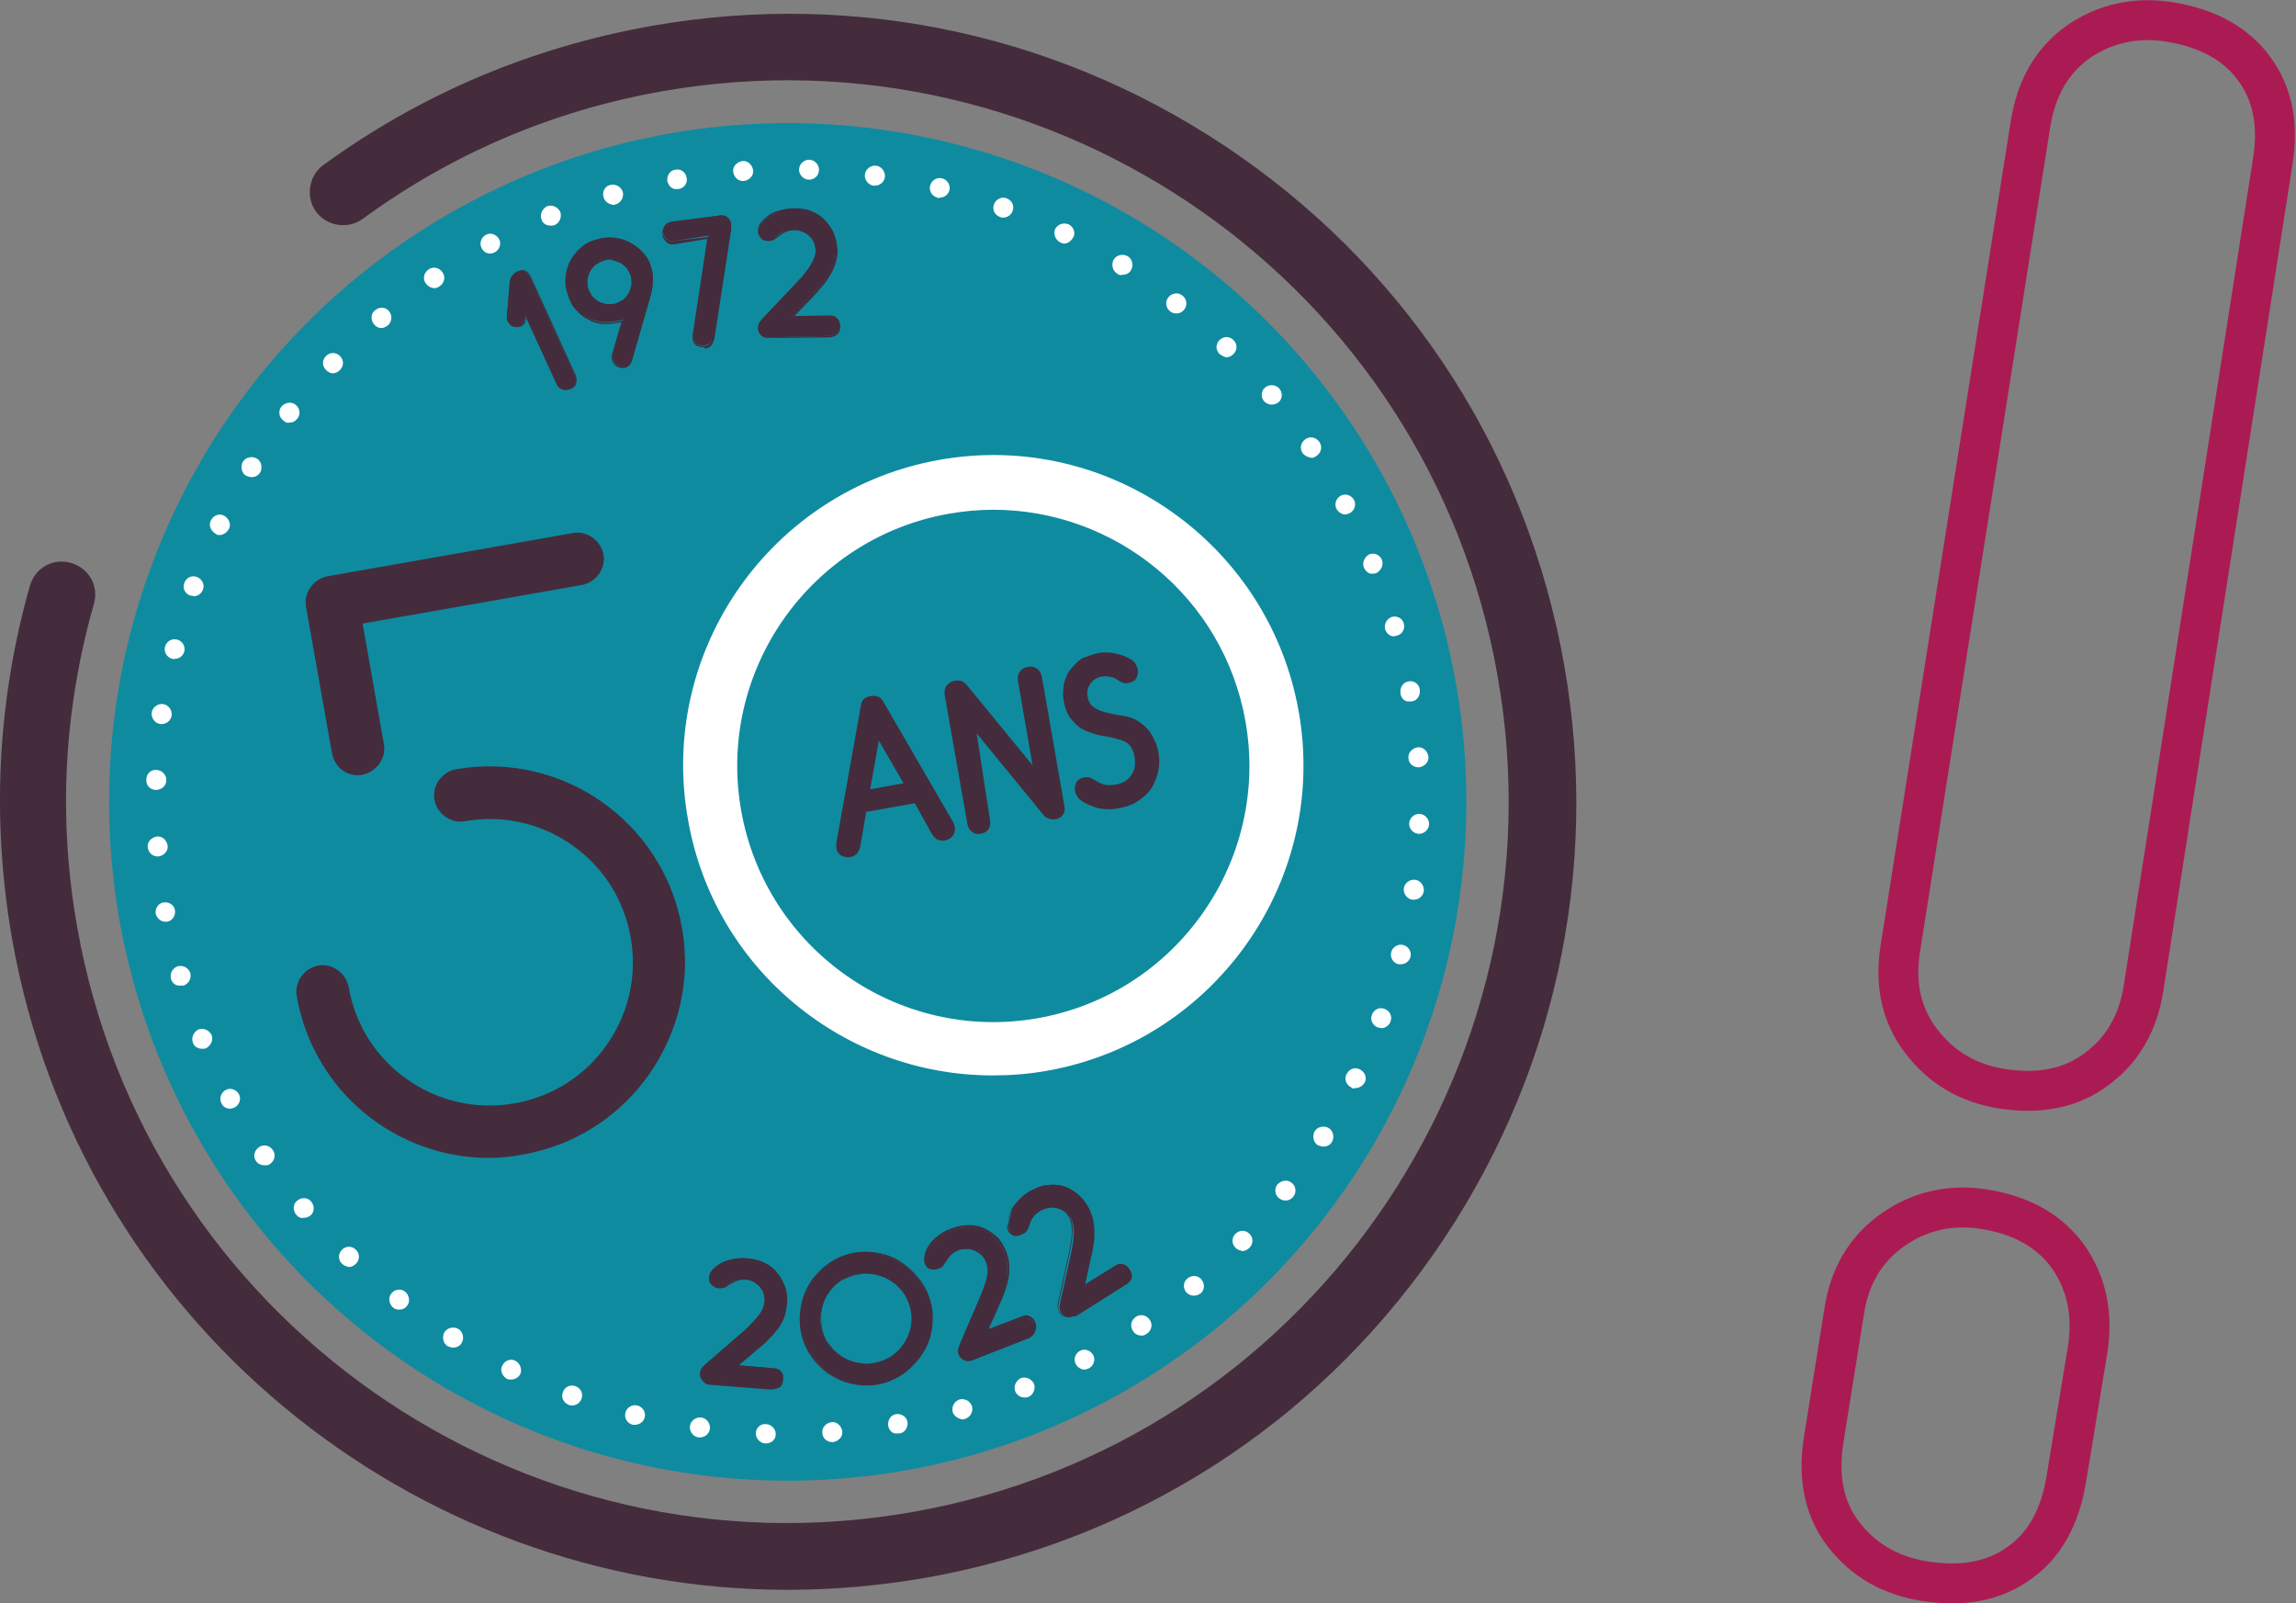 <?xml version="1.0" encoding="utf-8"?>
<!-- Generator: Adobe Illustrator 26.0.2, SVG Export Plug-In . SVG Version: 6.00 Build 0)  -->
<svg version="1.1" id="Calque_1" xmlns="http://www.w3.org/2000/svg" xmlns:xlink="http://www.w3.org/1999/xlink" x="0px" y="0px"
	 viewBox="0 0 345.1 240.9" style="enable-background:new 0 0 345.1 240.9;" xml:space="preserve">
<rect x="0" y="0" width="345.1" height="240.9" fill="#808080" stroke="none"/>
<style type="text/css">
	.st0{fill:#0F8BA0;}
	.st1{fill:#442C3C;}
	.st2{fill:#FFFFFF;}
	.st3{fill:none;stroke:#AB1B53;stroke-width:6;stroke-miterlimit:10;}
</style>
<g>
	<circle class="st0" cx="118.4" cy="120.5" r="102"/>
	<g>
		<g>
			<g>
				<path class="st1" d="M112.3,189.1c1,0.1,1.9,0.3,2.7,0.7c0.8,0.4,1.4,0.9,1.8,1.5c0.5,0.6,0.8,1.3,1,2.1
					c0.2,0.8,0.3,1.6,0.2,2.4c-0.1,0.7-0.2,1.3-0.4,1.9c-0.2,0.6-0.5,1.1-0.9,1.6c-0.4,0.5-0.8,1-1.3,1.5s-1,1-1.5,1.4l-3.4,2.9
					l5.6,0.5c0.4,0,0.8,0.2,1,0.5s0.4,0.7,0.3,1.1c0,0.5-0.2,0.8-0.5,1.1c-0.3,0.2-0.7,0.4-1.1,0.3l-9-0.7c-0.5,0-0.9-0.2-1.1-0.5
					c-0.3-0.3-0.4-0.7-0.3-1.1c0-0.4,0.2-0.8,0.6-1.2l5.9-5.1c0.8-0.7,1.6-1.5,2.1-2.2c0.6-0.7,0.9-1.5,1-2.2c0-0.4,0-0.7-0.1-1.1
					c-0.1-0.4-0.3-0.8-0.6-1.1c-0.3-0.3-0.6-0.6-1-0.8c-0.4-0.2-0.9-0.4-1.4-0.4c-0.5,0-1,0-1.5,0.2c-0.5,0.2-0.9,0.4-1.3,0.7
					c-0.2,0.2-0.4,0.3-0.6,0.3c-0.2,0.1-0.4,0.1-0.6,0.1c-0.4,0-0.7-0.2-1-0.5s-0.4-0.7-0.3-1.1c0-0.4,0.2-0.7,0.5-1.1
					c0.7-0.7,1.5-1.2,2.4-1.4C110.5,189.1,111.4,189,112.3,189.1z"/>
				<path class="st1" d="M116,208.8c-0.1,0-0.1,0-0.2,0l-9-0.7c-0.5,0-0.9-0.2-1.2-0.6c-0.3-0.3-0.4-0.7-0.4-1.1
					c0-0.5,0.3-0.9,0.7-1.3l5.9-5.1c0.8-0.7,1.5-1.5,2.1-2.2c0.6-0.7,0.9-1.4,1-2.2c0-0.3,0-0.7-0.1-1.1c-0.1-0.4-0.3-0.7-0.5-1
					c-0.2-0.3-0.6-0.6-0.9-0.8c-0.4-0.2-0.8-0.4-1.3-0.4c-0.5,0-1,0-1.4,0.2c-0.4,0.2-0.9,0.4-1.3,0.7c-0.2,0.2-0.4,0.3-0.6,0.3
					c-0.2,0.1-0.4,0.1-0.7,0.1c-0.4,0-0.8-0.2-1.1-0.5c-0.3-0.3-0.4-0.7-0.4-1.2c0-0.4,0.2-0.8,0.6-1.2c0.7-0.7,1.6-1.2,2.5-1.4
					c0.9-0.2,1.8-0.3,2.7-0.2l0,0c1,0.1,1.9,0.3,2.7,0.8c0.8,0.4,1.4,0.9,1.9,1.6c0.5,0.6,0.8,1.3,1.1,2.1c0.2,0.8,0.3,1.6,0.2,2.4
					c-0.1,0.7-0.2,1.3-0.4,1.9c-0.2,0.6-0.5,1.1-0.9,1.7c-0.4,0.5-0.8,1-1.3,1.5c-0.5,0.5-1,1-1.5,1.4l-3.2,2.7l5.3,0.4
					c0.5,0,0.9,0.2,1.1,0.5c0.3,0.3,0.4,0.7,0.3,1.2c0,0.5-0.2,0.9-0.5,1.2C116.8,208.6,116.4,208.8,116,208.8z M111.7,192
					c0.1,0,0.2,0,0.3,0c0.5,0,1,0.2,1.5,0.4c0.4,0.2,0.8,0.5,1,0.9c0.3,0.3,0.5,0.7,0.6,1.1c0.1,0.4,0.2,0.8,0.1,1.2
					c-0.1,0.8-0.4,1.6-1,2.3c-0.6,0.7-1.3,1.5-2.2,2.2l-5.9,5.1c-0.4,0.3-0.6,0.7-0.6,1.1c0,0.4,0.1,0.7,0.3,1
					c0.2,0.3,0.6,0.4,1.1,0.5l9,0.7c0.4,0,0.8-0.1,1-0.3c0.3-0.2,0.4-0.6,0.4-1c0-0.4-0.1-0.8-0.3-1c-0.2-0.3-0.5-0.4-1-0.4
					l-5.9-0.5l3.6-3.1c0.5-0.5,1-0.9,1.5-1.4c0.5-0.5,0.9-1,1.3-1.5c0.4-0.5,0.7-1.1,0.9-1.6c0.2-0.6,0.4-1.2,0.4-1.8
					c0.1-0.8,0-1.6-0.2-2.3c-0.2-0.7-0.5-1.4-1-2c-0.5-0.6-1.1-1.1-1.8-1.5s-1.6-0.6-2.6-0.7c-0.9-0.1-1.8,0-2.6,0.2
					c-0.9,0.2-1.6,0.7-2.3,1.4c-0.3,0.3-0.5,0.7-0.5,1c0,0.4,0.1,0.7,0.3,1c0.2,0.3,0.5,0.4,0.9,0.4c0.2,0,0.4,0,0.6,0
					c0.2-0.1,0.3-0.2,0.5-0.3c0.4-0.3,0.9-0.6,1.4-0.7C110.9,192,111.3,192,111.7,192z"/>
			</g>
			<g>
				<path class="st1" d="M120.4,199.7c-0.2-1.4-0.1-2.7,0.2-3.9s0.9-2.4,1.6-3.4c0.7-1,1.7-1.9,2.8-2.6s2.3-1.1,3.7-1.4
					c1.4-0.2,2.7-0.1,3.9,0.2s2.4,0.9,3.4,1.6s1.9,1.7,2.6,2.8s1.1,2.3,1.4,3.7c0.2,1.4,0.1,2.7-0.2,3.9c-0.3,1.3-0.9,2.4-1.6,3.4
					c-0.8,1-1.7,1.9-2.8,2.6c-1.1,0.7-2.3,1.1-3.7,1.3c-1.4,0.2-2.7,0.1-3.9-0.2c-1.3-0.3-2.4-0.9-3.4-1.6c-1-0.7-1.9-1.7-2.6-2.8
					C121.1,202.3,120.6,201,120.4,199.7z M123.4,199.2c0.1,0.9,0.5,1.8,0.9,2.6c0.5,0.8,1.1,1.4,1.8,1.9c0.7,0.5,1.5,0.9,2.4,1.1
					c0.9,0.2,1.8,0.3,2.8,0.1c0.9-0.1,1.8-0.5,2.6-0.9c0.8-0.5,1.4-1.1,2-1.8s0.9-1.5,1.1-2.4c0.2-0.9,0.3-1.8,0.1-2.7
					c-0.1-0.9-0.5-1.8-0.9-2.6c-0.5-0.8-1.1-1.4-1.8-2c-0.7-0.5-1.5-0.9-2.4-1.1c-0.9-0.2-1.8-0.3-2.8-0.1c-1,0.1-1.8,0.5-2.6,0.9
					c-0.8,0.5-1.4,1.1-1.9,1.8c-0.5,0.7-0.9,1.5-1.1,2.4C123.3,197.4,123.2,198.3,123.4,199.2z"/>
				<path class="st1" d="M130.2,208.2c-0.8,0-1.6-0.1-2.4-0.3c-1.3-0.3-2.4-0.9-3.5-1.6c-1-0.8-1.9-1.7-2.6-2.8
					c-0.7-1.1-1.2-2.4-1.4-3.8l0,0c-0.2-1.4-0.1-2.7,0.2-4c0.3-1.3,0.9-2.5,1.6-3.5c0.8-1,1.7-1.9,2.8-2.6c1.1-0.7,2.4-1.2,3.7-1.4
					c1.4-0.2,2.7-0.1,4,0.2c1.3,0.3,2.5,0.9,3.5,1.7c1,0.8,1.9,1.7,2.6,2.8c0.7,1.1,1.2,2.4,1.4,3.7c0.2,1.4,0.1,2.7-0.2,4
					c-0.3,1.3-0.9,2.4-1.7,3.5c-0.8,1-1.7,1.9-2.8,2.6c-1.1,0.7-2.4,1.2-3.7,1.4C131.2,208.2,130.7,208.2,130.2,208.2z M130.3,188.4
					c-0.5,0-1,0-1.5,0.1c-1.3,0.2-2.6,0.7-3.7,1.3c-1.1,0.7-2,1.5-2.8,2.5c-0.7,1-1.3,2.2-1.6,3.4c-0.3,1.2-0.4,2.6-0.2,3.9l0,0
					c0.2,1.3,0.7,2.6,1.3,3.7c0.7,1.1,1.5,2,2.5,2.7c1,0.7,2.1,1.3,3.4,1.6c1.2,0.3,2.6,0.4,3.9,0.2c1.3-0.2,2.6-0.6,3.7-1.3
					c1.1-0.7,2-1.5,2.8-2.5c0.7-1,1.3-2.1,1.6-3.4c0.3-1.2,0.4-2.6,0.2-3.9c-0.2-1.3-0.7-2.6-1.3-3.7c-0.7-1.1-1.5-2-2.6-2.8
					c-1-0.7-2.2-1.3-3.4-1.6C131.9,188.5,131.1,188.4,130.3,188.4z M130.2,205.2c-0.6,0-1.2-0.1-1.7-0.2c-0.9-0.2-1.7-0.6-2.4-1.2
					c-0.7-0.5-1.3-1.2-1.8-2c-0.5-0.8-0.8-1.7-0.9-2.6l0,0c-0.1-1-0.1-1.9,0.1-2.8c0.2-0.9,0.6-1.7,1.1-2.4c0.5-0.7,1.2-1.4,2-1.8
					c0.8-0.5,1.7-0.8,2.7-1c1-0.1,1.9-0.1,2.8,0.1c0.9,0.2,1.7,0.6,2.5,1.2c0.7,0.5,1.4,1.2,1.8,2c0.5,0.8,0.8,1.7,1,2.6
					c0.1,1,0.1,1.9-0.1,2.8c-0.2,0.9-0.6,1.7-1.2,2.4c-0.5,0.7-1.2,1.3-2,1.8c-0.8,0.5-1.7,0.8-2.6,1
					C130.9,205.2,130.5,205.2,130.2,205.2z M123.5,199.2c0.1,0.9,0.4,1.8,0.9,2.5c0.5,0.7,1.1,1.4,1.8,1.9c0.7,0.5,1.5,0.9,2.4,1.1
					c0.9,0.2,1.8,0.3,2.7,0.1c0.9-0.1,1.8-0.5,2.5-0.9c0.8-0.5,1.4-1.1,1.9-1.8s0.9-1.5,1.1-2.3c0.2-0.9,0.3-1.8,0.1-2.7
					c-0.1-0.9-0.5-1.8-0.9-2.5c-0.5-0.8-1.1-1.4-1.8-1.9c-0.7-0.5-1.5-0.9-2.4-1.1c-0.9-0.2-1.8-0.3-2.7-0.1
					c-0.9,0.1-1.8,0.5-2.6,0.9c-0.8,0.5-1.4,1.1-1.9,1.8c-0.5,0.7-0.9,1.5-1.1,2.4C123.4,197.4,123.4,198.3,123.5,199.2L123.5,199.2
					z"/>
			</g>
			<g>
				<path class="st1" d="M143,184.9c1-0.4,1.9-0.5,2.7-0.5c0.9,0,1.6,0.2,2.3,0.6c0.7,0.3,1.3,0.8,1.8,1.4c0.5,0.6,0.9,1.3,1.2,2
					c0.2,0.6,0.4,1.3,0.4,1.9c0,0.6,0,1.2-0.1,1.9c-0.1,0.6-0.3,1.3-0.5,1.9c-0.2,0.6-0.5,1.3-0.8,2l-1.8,4.1l5.3-2
					c0.4-0.2,0.8-0.2,1.2,0c0.3,0.2,0.6,0.4,0.8,0.9c0.2,0.4,0.2,0.8,0,1.2c-0.2,0.3-0.4,0.6-0.9,0.8l-8.4,3.3
					c-0.5,0.2-0.9,0.2-1.3,0c-0.4-0.2-0.6-0.4-0.8-0.8c-0.2-0.4-0.1-0.9,0.1-1.4l3.1-7.2c0.4-1,0.8-2,1-2.9c0.2-0.9,0.2-1.7-0.1-2.4
					c-0.1-0.3-0.3-0.7-0.6-1c-0.3-0.3-0.6-0.5-1-0.7c-0.4-0.2-0.8-0.3-1.2-0.3s-0.9,0-1.4,0.2c-0.5,0.2-0.9,0.5-1.3,0.8
					c-0.3,0.4-0.6,0.8-0.9,1.2c-0.1,0.2-0.2,0.4-0.4,0.5c-0.1,0.1-0.3,0.2-0.5,0.3c-0.4,0.1-0.7,0.1-1.1,0c-0.4-0.1-0.6-0.4-0.8-0.8
					c-0.1-0.4-0.1-0.8,0-1.2c0.3-0.9,0.9-1.7,1.5-2.3C141.3,185.7,142.1,185.2,143,184.9z"/>
				<path class="st1" d="M145.6,204.4c-0.2,0-0.4,0-0.6-0.1c-0.4-0.2-0.7-0.5-0.8-0.9c-0.2-0.4-0.1-0.9,0.1-1.5l3.1-7.2
					c0.4-1,0.8-2,1-2.9c0.2-0.9,0.2-1.7-0.1-2.4c-0.1-0.3-0.3-0.6-0.6-0.9c-0.3-0.3-0.6-0.5-0.9-0.7c-0.4-0.2-0.8-0.3-1.2-0.3
					c-0.4,0-0.9,0-1.4,0.2c-0.5,0.2-0.9,0.5-1.2,0.8c-0.3,0.3-0.6,0.8-0.9,1.2c-0.1,0.2-0.3,0.4-0.4,0.6c-0.1,0.1-0.3,0.3-0.6,0.3
					c-0.4,0.2-0.8,0.2-1.2,0c-0.4-0.2-0.7-0.5-0.9-0.9c-0.1-0.4-0.1-0.8,0-1.3c0.3-1,0.9-1.8,1.6-2.4c0.7-0.6,1.5-1.1,2.4-1.4l0,0
					c1-0.4,1.9-0.5,2.8-0.5c0.9,0,1.7,0.2,2.4,0.6c0.7,0.4,1.3,0.8,1.9,1.4c0.5,0.6,0.9,1.3,1.2,2.1c0.2,0.6,0.4,1.3,0.4,1.9
					c0,0.6,0,1.3-0.1,1.9c-0.1,0.6-0.3,1.3-0.5,1.9c-0.2,0.6-0.5,1.3-0.8,2l-1.7,3.8l5-1.9c0.4-0.2,0.9-0.2,1.2,0
					c0.4,0.2,0.7,0.5,0.8,0.9c0.2,0.5,0.2,0.9,0,1.3c-0.2,0.4-0.5,0.7-0.9,0.8l-8.4,3.3C146,204.4,145.8,204.4,145.6,204.4z
					 M145.3,187.3c0.1,0,0.1,0,0.2,0c0.5,0,0.9,0.2,1.3,0.4c0.4,0.2,0.7,0.5,1,0.8c0.3,0.3,0.5,0.7,0.6,1c0.3,0.7,0.3,1.6,0.1,2.5
					c-0.2,0.9-0.5,1.9-1,2.9l-3.1,7.2c-0.2,0.5-0.2,0.9-0.1,1.3c0.1,0.3,0.4,0.6,0.7,0.7c0.3,0.1,0.7,0.1,1.2,0l8.4-3.3
					c0.4-0.1,0.7-0.4,0.8-0.7c0.1-0.3,0.1-0.7,0-1.1c-0.1-0.4-0.4-0.7-0.7-0.8c-0.3-0.1-0.7-0.1-1.1,0l-5.5,2.1l1.9-4.4
					c0.3-0.7,0.5-1.3,0.8-1.9c0.2-0.6,0.4-1.3,0.5-1.9c0.1-0.6,0.1-1.2,0.1-1.9c0-0.6-0.2-1.2-0.4-1.8c-0.3-0.7-0.7-1.4-1.2-2
					c-0.5-0.6-1.1-1-1.8-1.4c-0.7-0.3-1.5-0.5-2.3-0.6c-0.8,0-1.7,0.1-2.7,0.5l0,0c-0.8,0.3-1.6,0.8-2.3,1.4
					c-0.7,0.6-1.2,1.3-1.5,2.2c-0.1,0.4-0.1,0.8,0,1.1c0.1,0.4,0.4,0.6,0.7,0.8c0.3,0.1,0.7,0.1,1,0c0.2-0.1,0.4-0.2,0.5-0.3
					c0.1-0.1,0.2-0.3,0.3-0.5c0.2-0.5,0.6-0.9,0.9-1.3c0.4-0.4,0.8-0.7,1.3-0.9C144.4,187.4,144.8,187.3,145.3,187.3z"/>
			</g>
			<g>
				<path class="st1" d="M154.6,179.1c0.9-0.5,1.7-0.9,2.6-1c0.8-0.1,1.6-0.1,2.4,0.1c0.8,0.2,1.4,0.6,2.1,1
					c0.6,0.5,1.2,1.1,1.6,1.8c0.4,0.6,0.6,1.2,0.8,1.8c0.2,0.6,0.2,1.2,0.3,1.9c0,0.6,0,1.3-0.1,2s-0.2,1.4-0.4,2.1l-1,4.4l4.8-3
					c0.4-0.2,0.8-0.3,1.1-0.2c0.4,0.1,0.7,0.3,0.9,0.7c0.2,0.4,0.3,0.8,0.2,1.2c-0.1,0.4-0.3,0.7-0.7,0.9l-7.6,4.8
					c-0.4,0.3-0.8,0.4-1.2,0.3c-0.4-0.1-0.7-0.3-0.9-0.6c-0.2-0.4-0.3-0.8-0.2-1.3l1.7-7.7c0.2-1.1,0.4-2.1,0.4-3
					c0-0.9-0.1-1.7-0.5-2.4c-0.2-0.3-0.5-0.6-0.8-0.8c-0.3-0.2-0.7-0.4-1.1-0.5c-0.4-0.1-0.8-0.2-1.3-0.1c-0.5,0.1-0.9,0.2-1.4,0.5
					s-0.8,0.6-1.1,1c-0.3,0.4-0.5,0.9-0.6,1.4c-0.1,0.2-0.2,0.4-0.3,0.6c-0.1,0.2-0.3,0.3-0.5,0.4c-0.3,0.2-0.7,0.3-1.1,0.2
					c-0.4-0.1-0.7-0.3-0.9-0.7c-0.2-0.3-0.3-0.7-0.2-1.2c0.2-1,0.5-1.8,1.1-2.6C153.1,180.2,153.8,179.6,154.6,179.1z"/>
				<path class="st1" d="M160.5,197.9c-0.1,0-0.2,0-0.3,0c-0.4-0.1-0.8-0.3-1-0.7c-0.2-0.4-0.3-0.9-0.2-1.4l1.7-7.7
					c0.2-1.1,0.4-2.1,0.4-3c0-0.9-0.1-1.7-0.5-2.3c-0.2-0.3-0.4-0.6-0.7-0.8c-0.3-0.2-0.7-0.4-1.1-0.5c-0.4-0.1-0.8-0.1-1.2-0.1
					c-0.4,0-0.9,0.2-1.3,0.5c-0.4,0.3-0.8,0.6-1,1c-0.3,0.4-0.5,0.9-0.6,1.3c-0.1,0.3-0.2,0.5-0.3,0.6c-0.1,0.2-0.3,0.3-0.5,0.5
					c-0.4,0.2-0.8,0.3-1.2,0.2c-0.4-0.1-0.8-0.3-1-0.7c-0.2-0.3-0.3-0.8-0.2-1.3c0.2-1,0.5-1.9,1.1-2.6c0.6-0.7,1.3-1.3,2.1-1.8l0,0
					c0.9-0.5,1.8-0.9,2.6-1c0.9-0.1,1.7-0.1,2.4,0.1c0.8,0.2,1.5,0.6,2.1,1.1c0.6,0.5,1.2,1.1,1.6,1.8c0.4,0.6,0.6,1.2,0.8,1.8
					c0.2,0.6,0.2,1.2,0.3,1.9c0,0.7,0,1.3-0.1,2c-0.1,0.7-0.2,1.4-0.4,2.1l-0.9,4.1l4.5-2.8c0.4-0.3,0.8-0.3,1.2-0.2
					c0.4,0.1,0.7,0.3,1,0.8c0.3,0.4,0.4,0.8,0.3,1.2c-0.1,0.4-0.3,0.7-0.8,1l-7.6,4.8C161.2,197.8,160.9,197.9,160.5,197.9z
					 M157.9,181c0.3,0,0.6,0,0.9,0.1c0.4,0.1,0.8,0.3,1.1,0.6c0.3,0.3,0.6,0.5,0.8,0.9c0.4,0.7,0.6,1.5,0.5,2.5c0,0.9-0.2,2-0.4,3.1
					l-1.7,7.7c-0.1,0.5,0,0.9,0.2,1.3c0.2,0.3,0.5,0.5,0.8,0.6c0.4,0.1,0.7,0,1.1-0.2l7.6-4.8c0.4-0.2,0.6-0.5,0.6-0.8
					c0.1-0.3,0-0.7-0.2-1.1c-0.2-0.4-0.5-0.6-0.8-0.6c-0.3-0.1-0.7,0-1,0.2l-5,3.2l1-4.7c0.1-0.7,0.3-1.4,0.4-2.1
					c0.1-0.6,0.1-1.3,0.1-1.9c0-0.6-0.1-1.3-0.2-1.8c-0.1-0.6-0.4-1.2-0.8-1.7c-0.4-0.7-0.9-1.3-1.6-1.7c-0.6-0.5-1.3-0.8-2-1
					c-0.7-0.2-1.5-0.2-2.3-0.1c-0.8,0.1-1.7,0.4-2.5,1l0,0c-0.8,0.5-1.4,1.1-2,1.8c-0.6,0.7-0.9,1.5-1.1,2.5c-0.1,0.4,0,0.8,0.2,1.1
					c0.2,0.3,0.5,0.5,0.8,0.6c0.4,0.1,0.7,0,1-0.2c0.2-0.1,0.3-0.2,0.4-0.4c0.1-0.1,0.2-0.3,0.3-0.6c0.2-0.5,0.4-1,0.6-1.4
					c0.3-0.4,0.7-0.8,1.1-1.1c0.5-0.3,1-0.5,1.4-0.5C157.7,181,157.8,181,157.9,181z"/>
			</g>
		</g>
	</g>
	<g>
		<g>
			<g>
				<path class="st1" d="M77.7,40.9c0.5-0.2,0.9-0.2,1.2-0.1c0.3,0.2,0.6,0.5,0.8,0.9l6.7,14.7c0.2,0.4,0.2,0.8,0.1,1.2
					c-0.1,0.3-0.4,0.6-0.8,0.8c-0.4,0.2-0.8,0.2-1.1,0.1c-0.4-0.1-0.7-0.4-0.9-0.8L79,47.4c0,0.3-0.1,0.6-0.2,0.9
					c-0.1,0.3-0.3,0.5-0.6,0.6c-0.4,0.2-0.7,0.2-1.1,0c-0.4-0.1-0.6-0.4-0.8-0.7c-0.1-0.3-0.2-0.5-0.1-0.8l0.4-4.8
					c0-0.4,0.1-0.7,0.3-1.1C77.2,41.2,77.4,41,77.7,40.9z"/>
				<path class="st1" d="M85,58.6c-0.2,0-0.3,0-0.5-0.1c-0.4-0.1-0.7-0.4-0.9-0.9l-4.5-9.8c0,0.2-0.1,0.3-0.1,0.5
					c-0.1,0.3-0.3,0.6-0.6,0.7c-0.4,0.2-0.8,0.2-1.2,0.1c-0.4-0.1-0.7-0.4-0.9-0.8c-0.1-0.3-0.2-0.6-0.1-0.8l0.4-4.8
					c0-0.4,0.1-0.8,0.3-1.1c0.2-0.3,0.4-0.6,0.8-0.8l0,0c0.5-0.2,1-0.3,1.3-0.1c0.4,0.2,0.6,0.5,0.8,0.9l6.7,14.7
					c0.2,0.5,0.2,0.9,0.1,1.3c-0.1,0.4-0.4,0.7-0.9,0.9C85.5,58.5,85.2,58.6,85,58.6z M78.9,46.8l4.9,10.7c0.2,0.4,0.5,0.7,0.8,0.8
					c0.3,0.1,0.7,0.1,1.1-0.1c0.4-0.2,0.6-0.4,0.8-0.7c0.1-0.3,0.1-0.7-0.1-1.1l-6.7-14.7c-0.2-0.4-0.4-0.7-0.7-0.8
					c-0.3-0.2-0.7-0.1-1.1,0.1c-0.3,0.1-0.5,0.3-0.6,0.6c-0.1,0.3-0.2,0.6-0.3,1l-0.4,4.8c0,0.2,0,0.5,0.1,0.7
					c0.2,0.3,0.4,0.6,0.7,0.7c0.3,0.1,0.6,0.1,1,0c0.2-0.1,0.4-0.3,0.5-0.6c0.1-0.3,0.2-0.6,0.2-0.9L78.9,46.8z"/>
			</g>
			<g>
				<path class="st1" d="M94.9,54.1c-0.1,0.3-0.2,0.5-0.3,0.6c-0.2,0.2-0.4,0.3-0.5,0.3c-0.4,0.1-0.8,0.1-1.2-0.1
					c-0.4-0.2-0.6-0.5-0.7-0.9c-0.1-0.2-0.1-0.5,0-0.9l1.5-5.1c-0.9,0.3-1.7,0.4-2.6,0.4c-0.8,0-1.6-0.2-2.4-0.5
					c-0.7-0.3-1.4-0.8-1.9-1.4c-0.5-0.6-1-1.4-1.2-2.3c-0.3-0.9-0.4-1.7-0.3-2.6c0.1-0.8,0.3-1.6,0.7-2.4c0.4-0.7,0.9-1.4,1.6-1.9
					c0.7-0.5,1.4-1,2.2-1.2c0.9-0.3,1.7-0.4,2.6-0.3c0.8,0.1,1.6,0.3,2.4,0.7c0.7,0.4,1.4,0.9,1.9,1.5c0.6,0.6,1,1.4,1.2,2.3
					c0.2,0.6,0.3,1.4,0.2,2.1c0,0.8-0.2,1.5-0.4,2.3L94.9,54.1z M95,41.3c-0.1-0.5-0.4-0.9-0.7-1.2c-0.3-0.4-0.6-0.6-1-0.8
					c-0.4-0.2-0.8-0.3-1.3-0.4c-0.5,0-0.9,0-1.4,0.1c-0.5,0.1-0.9,0.4-1.2,0.7c-0.3,0.3-0.6,0.6-0.8,1c-0.2,0.4-0.3,0.8-0.4,1.3
					c0,0.5,0,0.9,0.1,1.4c0.1,0.5,0.4,0.9,0.7,1.2c0.3,0.4,0.6,0.6,1,0.8c0.4,0.2,0.8,0.3,1.3,0.4c0.5,0.1,0.9,0,1.4-0.1
					c0.5-0.1,0.9-0.4,1.2-0.7c0.4-0.3,0.6-0.6,0.8-1s0.3-0.8,0.4-1.3C95.2,42.2,95.1,41.8,95,41.3z"/>
				<path class="st1" d="M93.5,55.3c-0.3,0-0.5-0.1-0.7-0.2c-0.4-0.2-0.7-0.5-0.8-1c-0.1-0.3-0.1-0.6,0-0.9l1.4-4.8
					c-0.8,0.2-1.6,0.3-2.4,0.3c-0.9,0-1.7-0.2-2.4-0.6c-0.7-0.3-1.4-0.8-2-1.5c-0.6-0.6-1-1.4-1.3-2.4c-0.3-0.9-0.4-1.8-0.3-2.6
					c0.1-0.9,0.3-1.7,0.7-2.4c0.4-0.7,0.9-1.4,1.6-2c0.7-0.6,1.4-1,2.3-1.2c0.9-0.3,1.8-0.4,2.6-0.3c0.9,0.1,1.7,0.3,2.4,0.7
					c0.7,0.4,1.4,0.9,2,1.6c0.6,0.7,1,1.4,1.3,2.3c0.2,0.7,0.3,1.4,0.2,2.2c0,0.8-0.2,1.6-0.4,2.3L95,54.2c-0.1,0.3-0.2,0.5-0.4,0.7
					c-0.2,0.2-0.4,0.3-0.6,0.4C93.8,55.3,93.6,55.3,93.5,55.3z M93.8,48l-1.6,5.3c-0.1,0.3-0.1,0.6,0,0.8c0.1,0.4,0.3,0.6,0.7,0.8
					c0.3,0.2,0.7,0.2,1.1,0.1c0.2-0.1,0.3-0.2,0.5-0.3c0.2-0.1,0.3-0.3,0.3-0.6l0,0l2.8-9.3c0.2-0.7,0.3-1.5,0.4-2.2
					c0-0.8,0-1.5-0.2-2.1c-0.3-0.8-0.7-1.6-1.2-2.2c-0.5-0.6-1.2-1.1-1.9-1.5c-0.7-0.4-1.5-0.6-2.3-0.7c-0.8-0.1-1.7,0-2.5,0.3
					c-0.8,0.3-1.6,0.7-2.2,1.2c-0.6,0.5-1.2,1.2-1.5,1.9c-0.4,0.7-0.6,1.5-0.7,2.3c-0.1,0.8,0,1.7,0.3,2.5c0.3,0.9,0.7,1.7,1.2,2.3
					c0.5,0.6,1.2,1.1,1.9,1.4c0.7,0.3,1.5,0.5,2.3,0.5c0.8,0,1.7-0.1,2.5-0.4L93.8,48z M91.7,46c-0.1,0-0.2,0-0.4,0
					c-0.5-0.1-0.9-0.2-1.3-0.4c-0.4-0.2-0.8-0.5-1.1-0.9c-0.3-0.4-0.5-0.8-0.7-1.3c-0.1-0.5-0.2-1-0.1-1.4c0-0.5,0.2-0.9,0.4-1.3
					c0.2-0.4,0.5-0.8,0.9-1.1c0.4-0.3,0.8-0.5,1.3-0.7c0.5-0.1,1-0.2,1.4-0.1s0.9,0.2,1.3,0.4c0.4,0.2,0.8,0.5,1.1,0.9
					c0.3,0.4,0.5,0.8,0.7,1.3c0.1,0.5,0.2,1,0.1,1.4c0,0.5-0.2,0.9-0.4,1.3s-0.5,0.8-0.9,1.1c-0.4,0.3-0.8,0.5-1.3,0.7
					C92.4,45.9,92,46,91.7,46z M91.7,39c-0.3,0-0.7,0.1-1,0.2c-0.4,0.1-0.8,0.4-1.2,0.6c-0.3,0.3-0.6,0.6-0.8,1
					c-0.2,0.4-0.3,0.8-0.4,1.2c0,0.4,0,0.9,0.1,1.3c0.1,0.4,0.4,0.8,0.6,1.2c0.3,0.3,0.6,0.6,1,0.8s0.8,0.3,1.2,0.4
					c0.4,0,0.9,0,1.3-0.1c0.4-0.1,0.8-0.4,1.2-0.6c0.3-0.3,0.6-0.6,0.8-1c0.2-0.4,0.3-0.8,0.4-1.2c0-0.4,0-0.9-0.1-1.3
					c-0.1-0.4-0.4-0.8-0.6-1.2c-0.3-0.3-0.6-0.6-1-0.8c-0.4-0.2-0.8-0.3-1.2-0.4C91.9,39,91.8,39,91.7,39z"/>
			</g>
			<g>
				<path class="st1" d="M108,32.4c0.5-0.1,0.9,0,1.2,0.2c0.3,0.2,0.4,0.6,0.5,0.9c0,0.2,0,0.5,0,0.8l-2.5,16.2
					c-0.1,0.3-0.2,0.6-0.4,0.9c-0.2,0.3-0.5,0.4-0.9,0.5c-0.4,0.1-0.7,0-1.1-0.2c-0.3-0.2-0.5-0.5-0.6-1c0-0.2,0-0.4,0-0.6l2.3-14.7
					l-5.1,0.8c-0.4,0.1-0.8,0-1.1-0.2c-0.3-0.2-0.5-0.6-0.6-1c-0.1-0.4,0-0.8,0.2-1.1c0.2-0.3,0.6-0.5,1-0.6L108,32.4z"/>
				<path class="st1" d="M105.7,52.2c-0.3,0-0.6-0.1-0.9-0.2c-0.4-0.2-0.6-0.6-0.7-1c0-0.2,0-0.4,0-0.6l2.2-14.5l-4.9,0.8
					c-0.5,0.1-0.9,0-1.2-0.3c-0.3-0.3-0.6-0.6-0.6-1.1c-0.1-0.5,0-0.9,0.3-1.2c0.3-0.3,0.6-0.5,1.1-0.6l7.1-1.1c0.5-0.1,1,0,1.3,0.3
					c0.3,0.3,0.5,0.6,0.5,1c0,0.2,0,0.5,0,0.8l-2.5,16.3c-0.1,0.4-0.2,0.7-0.4,1c-0.2,0.3-0.5,0.5-1,0.6
					C105.9,52.2,105.8,52.2,105.7,52.2z M106.6,35.6l-2.3,14.8c0,0.2,0,0.3,0,0.5c0.1,0.4,0.2,0.7,0.6,0.9c0.3,0.2,0.6,0.2,1,0.2
					c0.4-0.1,0.7-0.2,0.8-0.5c0.2-0.2,0.3-0.5,0.3-0.9l2.5-16.2c0-0.3,0-0.5,0-0.8c-0.1-0.4-0.2-0.7-0.5-0.9
					c-0.2-0.2-0.6-0.3-1.1-0.2l-7.1,1.1c-0.4,0.1-0.7,0.2-0.9,0.5c-0.2,0.3-0.3,0.6-0.2,1c0.1,0.4,0.2,0.7,0.5,0.9
					c0.3,0.2,0.6,0.3,1.1,0.2L106.6,35.6z"/>
			</g>
			<g>
				<path class="st1" d="M119.2,31.4c1,0,1.9,0.1,2.7,0.5c0.8,0.3,1.4,0.8,2,1.3c0.5,0.6,1,1.2,1.2,2c0.3,0.7,0.4,1.5,0.4,2.3
					c0,0.7-0.1,1.3-0.2,1.9c-0.2,0.6-0.4,1.2-0.7,1.7c-0.3,0.6-0.7,1.1-1.1,1.6c-0.4,0.5-0.9,1-1.4,1.6l-3.1,3.3l5.6-0.1
					c0.5,0,0.8,0.1,1.1,0.4c0.3,0.3,0.4,0.6,0.4,1.1c0,0.5-0.1,0.8-0.4,1.1c-0.3,0.3-0.6,0.4-1.1,0.4l-9,0.2c-0.5,0-0.9-0.1-1.2-0.4
					c-0.3-0.3-0.4-0.6-0.4-1c0-0.4,0.2-0.9,0.5-1.3l5.4-5.7c0.8-0.8,1.4-1.6,1.9-2.4c0.5-0.8,0.8-1.6,0.8-2.3c0-0.4-0.1-0.7-0.2-1.1
					c-0.2-0.4-0.4-0.7-0.7-1c-0.3-0.3-0.6-0.6-1.1-0.7c-0.4-0.2-0.9-0.3-1.4-0.3c-0.5,0-1,0.1-1.5,0.3c-0.4,0.2-0.9,0.5-1.2,0.9
					c-0.2,0.2-0.4,0.3-0.5,0.4c-0.2,0.1-0.4,0.1-0.6,0.1c-0.4,0-0.7-0.1-1-0.4s-0.4-0.6-0.4-1c0-0.4,0.1-0.8,0.4-1.1
					c0.6-0.8,1.4-1.3,2.2-1.6C117.4,31.6,118.3,31.4,119.2,31.4z"/>
				<path class="st1" d="M115.6,50.8c-0.5,0-0.9-0.1-1.2-0.4c-0.3-0.3-0.5-0.7-0.5-1.1c0-0.5,0.2-0.9,0.6-1.3l5.4-5.7
					c0.8-0.8,1.4-1.6,1.9-2.4c0.5-0.8,0.8-1.5,0.8-2.2c0-0.3-0.1-0.7-0.2-1.1c-0.1-0.4-0.4-0.7-0.6-1c-0.3-0.3-0.6-0.5-1-0.7
					c-0.4-0.2-0.8-0.3-1.4-0.3c-0.5,0-1,0.1-1.4,0.3c-0.4,0.2-0.8,0.5-1.2,0.8c-0.2,0.2-0.4,0.3-0.6,0.4c-0.2,0.1-0.4,0.1-0.7,0.1
					c0,0,0,0,0,0c-0.4,0-0.8-0.1-1.1-0.4c-0.3-0.3-0.5-0.7-0.5-1.1c0-0.4,0.1-0.8,0.4-1.2c0.7-0.8,1.4-1.4,2.3-1.7
					c0.9-0.3,1.8-0.5,2.7-0.5l0,0c1,0,2,0.1,2.8,0.5c0.8,0.3,1.5,0.8,2,1.4c0.5,0.6,1,1.2,1.3,2c0.3,0.8,0.4,1.6,0.5,2.4
					c0,0.7-0.1,1.3-0.3,1.9c-0.2,0.6-0.4,1.2-0.8,1.8c-0.3,0.6-0.7,1.1-1.1,1.6c-0.4,0.5-0.9,1-1.4,1.6l-2.9,3l5.3-0.1c0,0,0,0,0,0
					c0.5,0,0.8,0.1,1.1,0.4c0.3,0.3,0.5,0.7,0.5,1.2c0,0.5-0.1,0.9-0.4,1.2c-0.3,0.3-0.7,0.5-1.2,0.5L115.6,50.8
					C115.6,50.8,115.6,50.8,115.6,50.8z M119.3,34.3c0.5,0,1,0.1,1.4,0.3c0.4,0.2,0.8,0.5,1.1,0.8c0.3,0.3,0.5,0.7,0.7,1.1
					c0.2,0.4,0.2,0.8,0.3,1.2c0,0.8-0.3,1.6-0.8,2.4c-0.5,0.8-1.2,1.6-1.9,2.4l-5.4,5.7c-0.3,0.4-0.5,0.8-0.5,1.2
					c0,0.4,0.1,0.7,0.4,0.9c0.3,0.3,0.6,0.4,1.1,0.4l9-0.2c0.4,0,0.7-0.1,1-0.4c0.2-0.2,0.4-0.6,0.3-1c0-0.4-0.1-0.7-0.4-1
					c-0.3-0.2-0.6-0.3-1-0.3l-5.9,0.1l3.3-3.5c0.5-0.5,1-1.1,1.4-1.6c0.4-0.5,0.8-1,1.1-1.6c0.3-0.5,0.6-1.1,0.7-1.7
					c0.2-0.6,0.3-1.2,0.2-1.9c0-0.8-0.2-1.6-0.4-2.3c-0.3-0.7-0.7-1.4-1.2-1.9c-0.5-0.5-1.2-1-1.9-1.3c-0.8-0.3-1.7-0.5-2.7-0.5h0
					c-0.9,0-1.8,0.2-2.6,0.5c-0.8,0.3-1.6,0.8-2.2,1.6c-0.3,0.3-0.4,0.7-0.4,1c0,0.4,0.1,0.7,0.4,1c0.3,0.2,0.6,0.4,1,0.4
					c0.2,0,0.4,0,0.6-0.1c0.2-0.1,0.3-0.2,0.5-0.3c0.4-0.4,0.8-0.7,1.3-0.9C118.2,34.4,118.7,34.3,119.3,34.3
					C119.2,34.3,119.3,34.3,119.3,34.3z"/>
			</g>
		</g>
	</g>
	<path class="st1" d="M118.4,238.9C62,238.9,11.9,198.4,1.8,141c-3.1-17.9-2.2-35.7,2.7-53c0.8-2.7,3.5-4.2,6.2-3.4
		c2.7,0.8,4.2,3.5,3.4,6.2c-4.5,15.8-5.4,32.2-2.5,48.5c10.4,58.9,66.7,98.3,125.6,87.9c58.9-10.4,98.3-66.7,87.9-125.6
		C214.8,42.8,158.5,3.4,99.6,13.7c-16.5,2.9-31.7,9.4-45.1,19.2c-2.2,1.6-5.4,1.1-7-1.1c-1.6-2.2-1.1-5.4,1.1-7
		C63.3,14.1,79.9,7.1,97.9,3.9c31.1-5.5,62.6,1.5,88.5,19.6c25.9,18.1,43.2,45.3,48.7,76.4s-1.5,62.6-19.6,88.5
		s-45.3,43.2-76.4,48.7C132.1,238.3,125.2,238.9,118.4,238.9z"/>
	<g>
		<path class="st1" d="M53.8,116.5c-1.9,0-3.5-1.3-3.9-3.3l-3.9-22c-0.4-2.1,1.1-4.2,3.2-4.6l36.9-6.5c2.1-0.4,4.2,1.1,4.6,3.2
			c0.4,2.1-1.1,4.2-3.2,4.6l-33,5.8l3.2,18.1c0.4,2.1-1.1,4.2-3.2,4.6C54.2,116.5,54,116.5,53.8,116.5z"/>
		<path class="st1" d="M73.5,174c-14,0-26.4-10-28.9-24.3c-0.4-2.1,1.1-4.2,3.2-4.6c2.1-0.4,4.2,1.1,4.6,3.2
			c1,5.7,4.1,10.6,8.8,13.9c4.7,3.3,10.4,4.6,16.1,3.6c5.7-1,10.6-4.1,13.9-8.8c3.3-4.7,4.6-10.4,3.6-16.1c-1-5.7-4.1-10.6-8.8-13.9
			c-4.7-3.3-10.4-4.6-16.1-3.6c-2.1,0.4-4.2-1.1-4.6-3.2c-0.4-2.1,1.1-4.2,3.2-4.6c16-2.8,31.2,7.9,34,23.8c1.4,7.7-0.4,15.5-4.9,22
			c-4.5,6.4-11.2,10.7-19,12.1C76.9,173.8,75.2,174,73.5,174z"/>
	</g>
	<g>
		<path class="st1" d="M137.5,120.7l-7.3,1.3l-0.9,5.2c-0.1,0.5-0.3,0.8-0.5,1.1c-0.2,0.2-0.6,0.4-1,0.5c-0.4,0.1-0.8,0-1.3-0.2
			c-0.4-0.2-0.7-0.6-0.8-1.2c0-0.2,0-0.5,0-0.7l3.7-20.7c0.1-0.8,0.6-1.3,1.5-1.4c0.4-0.1,0.8,0,1.1,0.1c0.3,0.1,0.6,0.4,0.8,0.8
			l10.5,18.1c0.1,0.1,0.1,0.2,0.1,0.3c0,0.1,0.1,0.2,0.1,0.3c0.1,0.5,0,1-0.3,1.4c-0.3,0.4-0.7,0.6-1.2,0.7c-0.4,0.1-0.7,0-1-0.1
			c-0.3-0.1-0.6-0.4-0.9-0.8L137.5,120.7z M130.8,118.6l5-0.9l-3.7-6.4L130.8,118.6z"/>
		<path class="st1" d="M148.8,123.2c0.1,0.6,0,1-0.2,1.4c-0.3,0.4-0.7,0.6-1.2,0.7c-0.5,0.1-0.9,0-1.3-0.3c-0.4-0.3-0.6-0.7-0.7-1.2
			l-3.4-19.3c-0.1-0.6,0-1.1,0.3-1.5s0.7-0.6,1.2-0.7c0.3-0.1,0.6,0,0.9,0c0.3,0.1,0.6,0.3,0.8,0.5l10,12.2l-2.2-12.7
			c-0.1-0.5,0-1,0.3-1.4c0.3-0.4,0.7-0.6,1.2-0.7c0.5-0.1,1,0,1.4,0.3c0.4,0.3,0.6,0.7,0.7,1.2l3.4,19.5c0.1,0.5,0,1-0.3,1.3
			c-0.3,0.4-0.7,0.6-1.1,0.6c-0.4,0.1-0.7,0-1-0.1s-0.7-0.4-0.9-0.7l-9.9-12.1L148.8,123.2z"/>
		<path class="st1" d="M165.2,98.1c0.8-0.1,1.6-0.1,2.5,0.1c0.9,0.2,1.7,0.5,2.3,0.9c0.3,0.2,0.6,0.4,0.7,0.7
			c0.1,0.2,0.2,0.5,0.3,0.7c0.1,0.5,0,1-0.2,1.4c-0.2,0.4-0.6,0.6-1.1,0.7c-0.3,0.1-0.6,0.1-0.9,0c-0.2-0.1-0.5-0.2-0.8-0.4
			c-0.4-0.3-0.8-0.5-1.2-0.5c-0.4-0.1-0.8-0.1-1.3,0c-0.6,0.1-1.1,0.4-1.6,1c-0.4,0.6-0.6,1.3-0.4,2.1c0.1,0.6,0.4,1.1,0.8,1.4
			c0.4,0.3,1,0.6,1.7,0.8c0.8,0.2,1.6,0.4,2.4,0.5c0.8,0.1,1.6,0.3,2.2,0.6c0.9,0.5,1.7,1.1,2.3,2c0.6,0.9,1,1.8,1.2,2.9
			c0.2,0.9,0.2,1.9,0,2.8c-0.2,0.9-0.5,1.8-1,2.6c-0.5,0.8-1.2,1.4-2.1,2c-0.9,0.6-1.9,0.9-3.1,1.1c-1.1,0.2-2.1,0.1-3-0.1
			c-0.9-0.3-1.7-0.6-2.4-1.1c-0.3-0.2-0.5-0.4-0.6-0.7c-0.2-0.2-0.3-0.5-0.3-0.7c-0.1-0.5,0-1,0.2-1.4c0.3-0.4,0.7-0.6,1.2-0.7
			c0.2,0,0.4,0,0.7,0c0.2,0.1,0.5,0.2,0.8,0.4c0.5,0.3,1,0.6,1.5,0.7c0.5,0.1,1.1,0.1,1.7,0c1.1-0.2,1.9-0.7,2.4-1.5
			c0.5-0.8,0.6-1.7,0.4-2.8c-0.1-0.7-0.4-1.2-0.7-1.6c-0.3-0.4-0.9-0.7-1.7-0.9c-0.7-0.2-1.4-0.4-2.2-0.5c-0.8-0.1-1.7-0.4-2.5-0.7
			c-0.8-0.3-1.5-0.8-2.2-1.6c-0.7-0.8-1.1-1.7-1.3-2.9c-0.2-0.9-0.1-1.7,0-2.6c0.2-0.8,0.5-1.6,1-2.2s1-1.2,1.8-1.7
			C163.5,98.6,164.3,98.3,165.2,98.1z"/>
	</g>
	<path class="st2" d="M149.2,161.6c-22.2,0-41.9-15.9-45.8-38.5c-4.5-25.3,12.5-49.5,37.8-54c25.3-4.5,49.5,12.5,54,37.8l0,0
		c4.5,25.3-12.5,49.5-37.8,54C154.6,161.4,151.9,161.6,149.2,161.6z M149.3,76.6c-2.2,0-4.4,0.2-6.7,0.6
		c-20.9,3.7-34.9,23.7-31.2,44.6c3.7,20.9,23.7,34.9,44.6,31.2c20.9-3.7,34.9-23.7,31.2-44.6l0,0C183.9,89.7,167.6,76.6,149.3,76.6z
		"/>
	<path class="st2" d="M115.1,216.9L115.1,216.9L115.1,216.9c-0.8,0-1.5-0.7-1.5-1.5l0,0c0-0.8,0.7-1.5,1.5-1.4l0,0
		c0.8,0,1.5,0.7,1.5,1.5l0,0C116.6,216.3,116,216.9,115.1,216.9L115.1,216.9C115.1,216.9,115.1,216.9,115.1,216.9z M123.6,215.3
		c-0.1-0.8,0.6-1.5,1.4-1.6l0,0c0.8-0.1,1.5,0.6,1.6,1.4l0,0c0.1,0.8-0.6,1.5-1.4,1.6l0,0c0,0-0.1,0-0.1,0l0,0
		C124.3,216.7,123.6,216.1,123.6,215.3z M105,216c-0.8-0.1-1.4-0.9-1.3-1.7l0,0c0.1-0.8,0.9-1.4,1.7-1.3l0,0
		c0.8,0.1,1.4,0.9,1.3,1.7l0,0c-0.1,0.8-0.8,1.3-1.5,1.3l0,0C105.2,216,105.1,216,105,216z M133.5,214.2c-0.1-0.8,0.4-1.6,1.2-1.7
		l0,0c0.8-0.1,1.6,0.4,1.7,1.2l0,0c0.1,0.8-0.4,1.6-1.2,1.7l0,0c-0.1,0-0.2,0-0.3,0l0,0C134.2,215.5,133.6,215,133.5,214.2z
		 M95.1,214.1c-0.8-0.2-1.3-1-1.1-1.8l0,0c0.2-0.8,1-1.3,1.8-1.1l0,0c0.8,0.2,1.3,1,1.1,1.8l0,0c-0.2,0.7-0.8,1.1-1.5,1.1l0,0
		C95.3,214.1,95.2,214.1,95.1,214.1z M143.2,212.2c-0.2-0.8,0.2-1.6,1-1.9l0,0c0.8-0.2,1.6,0.2,1.9,1l0,0c0.2,0.8-0.2,1.6-1,1.9l0,0
		c-0.1,0-0.3,0.1-0.4,0.1l0,0C144,213.2,143.4,212.8,143.2,212.2z M85.5,211.1c-0.8-0.3-1.2-1.1-0.9-1.9l0,0
		c0.3-0.8,1.1-1.2,1.9-0.9l0,0c0.8,0.3,1.2,1.1,0.9,1.9l0,0c-0.2,0.6-0.8,1-1.4,1l0,0C85.8,211.2,85.6,211.2,85.5,211.1z
		 M152.6,209.1c-0.3-0.8,0.1-1.6,0.8-2v0c0.8-0.3,1.6,0.1,2,0.8l0,0c0.3,0.8-0.1,1.7-0.8,2l0,0c-0.2,0.1-0.4,0.1-0.6,0.1l0,0
		C153.4,210,152.9,209.7,152.6,209.1z M76.2,207.2c-0.7-0.4-1.1-1.3-0.7-2l0,0c0.4-0.8,1.3-1.1,2-0.7l0,0c0.7,0.4,1,1.3,0.7,2l0,0
		c-0.3,0.5-0.8,0.8-1.4,0.8l0,0C76.6,207.3,76.4,207.3,76.2,207.2z M161.7,205c-0.4-0.7-0.1-1.6,0.6-2l0,0c0.7-0.4,1.6-0.1,2,0.6
		l0,0c0.4,0.7,0.1,1.6-0.6,2l0,0c-0.2,0.1-0.5,0.2-0.7,0.2l0,0C162.5,205.8,162,205.5,161.7,205z M67.3,202.3
		C67.3,202.3,67.3,202.3,67.3,202.3L67.3,202.3c-0.7-0.4-0.9-1.4-0.5-2.1l0,0c0.4-0.7,1.4-0.9,2.1-0.5l0,0c0.7,0.4,0.9,1.4,0.5,2.1
		l0,0c-0.3,0.5-0.8,0.7-1.3,0.7l0,0C67.8,202.5,67.6,202.4,67.3,202.3z M170.3,200c-0.5-0.7-0.3-1.6,0.4-2.1l0,0
		c0.7-0.5,1.6-0.3,2.1,0.4l0,0c0.5,0.7,0.3,1.6-0.4,2.1l0,0c-0.3,0.2-0.5,0.3-0.8,0.3l0,0C171.1,200.7,170.6,200.5,170.3,200z
		 M59.1,196.5c-0.6-0.5-0.8-1.5-0.3-2.1l0,0c0.5-0.7,1.5-0.8,2.1-0.3l0,0c0.6,0.5,0.8,1.5,0.3,2.1l0,0c-0.3,0.4-0.7,0.6-1.2,0.6l0,0
		C59.7,196.8,59.3,196.7,59.1,196.5z M178.3,194.2c-0.5-0.6-0.5-1.6,0.2-2.1l0,0c0.6-0.5,1.6-0.5,2.1,0.2l0,0
		c0.5,0.6,0.5,1.6-0.2,2.1l0,0c-0.3,0.2-0.6,0.3-1,0.3l0,0C179,194.7,178.6,194.5,178.3,194.2z M51.4,189.9L51.4,189.9L51.4,189.9
		c-0.6-0.6-0.6-1.5,0-2.1l0,0c0.6-0.6,1.5-0.6,2.1,0l0,0c0.6,0.6,0.6,1.5,0,2.1l0,0c-0.3,0.3-0.7,0.5-1.1,0.5l0,0
		C52.1,190.3,51.7,190.2,51.4,189.9z M185.7,187.5c-0.6-0.6-0.6-1.5,0-2.1l0,0c0.6-0.6,1.5-0.6,2.1,0l0,0c0.6,0.6,0.6,1.5,0,2.1l0,0
		c-0.3,0.3-0.7,0.5-1.1,0.5l0,0C186.4,187.9,186,187.8,185.7,187.5z M44.5,182.5c-0.5-0.6-0.5-1.6,0.2-2.1l0,0
		c0.6-0.5,1.6-0.5,2.1,0.2l0,0c0.5,0.6,0.5,1.6-0.2,2.1l0,0c-0.3,0.2-0.6,0.3-1,0.3l0,0C45.3,183.1,44.8,182.9,44.5,182.5z
		 M192.3,180.1c-0.7-0.5-0.8-1.5-0.3-2.1l0,0c0.5-0.6,1.5-0.8,2.1-0.3l0,0c0.7,0.5,0.8,1.5,0.3,2.1l0,0c-0.3,0.4-0.7,0.6-1.2,0.6
		l0,0C192.9,180.4,192.6,180.3,192.3,180.1z M38.5,174.5L38.5,174.5L38.5,174.5c-0.5-0.7-0.3-1.6,0.4-2.1l0,0
		c0.7-0.5,1.6-0.3,2.1,0.4l0,0c0.5,0.7,0.3,1.6-0.4,2.1l0,0c-0.2,0.2-0.5,0.2-0.8,0.2l0,0C39.2,175.1,38.8,174.9,38.5,174.5z
		 M198.1,172.1c-0.7-0.4-0.9-1.4-0.5-2.1l0,0c0.4-0.7,1.4-0.9,2.1-0.5l0,0c0.7,0.4,0.9,1.4,0.5,2.1l0,0l0,0l0,0
		c-0.3,0.5-0.8,0.7-1.3,0.7l0,0C198.7,172.3,198.4,172.2,198.1,172.1z M33.3,165.8c-0.4-0.7-0.1-1.6,0.6-2l0,0
		c0.7-0.4,1.6-0.1,2,0.6l0,0c0.4,0.7,0.1,1.6-0.6,2l0,0c-0.2,0.1-0.5,0.2-0.7,0.2l0,0C34,166.6,33.5,166.3,33.3,165.8z M203.1,163.4
		c-0.8-0.4-1.1-1.3-0.7-2v0c0.4-0.8,1.3-1.1,2-0.7l0,0c0.8,0.4,1.1,1.3,0.7,2l0,0c-0.3,0.5-0.8,0.8-1.4,0.8l0,0
		C203.5,163.6,203.3,163.6,203.1,163.4z M29,156.7L29,156.7L29,156.7c-0.3-0.8,0.1-1.6,0.8-2l0,0c0.8-0.3,1.6,0.1,2,0.8l0,0
		c0.3,0.8-0.1,1.6-0.8,2l0,0c-0.2,0.1-0.4,0.1-0.6,0.1l0,0C29.8,157.6,29.2,157.3,29,156.7z M207.1,154.4c-0.8-0.3-1.2-1.2-0.9-1.9
		l0,0c0.3-0.8,1.1-1.2,1.9-0.9l0,0c0.8,0.3,1.2,1.1,0.9,1.9l0,0c-0.2,0.6-0.8,1-1.4,1l0,0C207.5,154.5,207.3,154.4,207.1,154.4z
		 M25.7,147.1c-0.2-0.8,0.2-1.6,1-1.9l0,0c0.8-0.2,1.6,0.2,1.9,1l0,0c0.2,0.8-0.2,1.6-1,1.9l0,0c-0.1,0-0.3,0-0.4,0l0,0
		C26.5,148.2,25.9,147.8,25.7,147.1z M210.2,144.9c-0.8-0.2-1.3-1-1.1-1.8l0,0c0.2-0.8,1-1.3,1.8-1.1l0,0c0.8,0.2,1.3,1,1.1,1.8l0,0
		l0,0l0,0c-0.2,0.7-0.8,1.1-1.5,1.1l0,0C210.5,144.9,210.3,144.9,210.2,144.9z M23.4,137.3L23.4,137.3L23.4,137.3
		c-0.1-0.8,0.4-1.6,1.2-1.7l0,0c0.8-0.1,1.6,0.4,1.7,1.2l0,0c0.1,0.8-0.4,1.6-1.2,1.7l0,0c-0.1,0-0.2,0-0.3,0l0,0
		C24.2,138.5,23.6,138,23.4,137.3z M212.3,135.2c-0.8-0.1-1.4-0.9-1.3-1.7l0,0c0.1-0.8,0.9-1.4,1.7-1.3l0,0c0.8,0.1,1.4,0.9,1.3,1.7
		l0,0c-0.1,0.8-0.8,1.3-1.5,1.3l0,0C212.4,135.2,212.3,135.2,212.3,135.2z M22.2,127.3L22.2,127.3L22.2,127.3
		c-0.1-0.8,0.6-1.5,1.4-1.6l0,0c0.8-0.1,1.5,0.6,1.6,1.4l0,0c0.1,0.8-0.6,1.5-1.4,1.6l0,0c0,0-0.1,0-0.1,0l0,0
		C22.9,128.7,22.3,128.1,22.2,127.3z M213.3,125.3c-0.8,0-1.5-0.7-1.5-1.5l0,0c0-0.8,0.7-1.5,1.5-1.5l0,0c0.8,0,1.5,0.7,1.5,1.5l0,0
		C214.8,124.6,214.1,125.3,213.3,125.3L213.3,125.3C213.3,125.3,213.3,125.3,213.3,125.3z M23.4,118.7c-0.8,0-1.5-0.7-1.4-1.6l0,0
		l0,0l0,0c0-0.8,0.7-1.5,1.5-1.4l0,0c0.8,0,1.5,0.7,1.5,1.5l0,0C25,118.1,24.3,118.7,23.4,118.7L23.4,118.7
		C23.5,118.7,23.5,118.7,23.4,118.7z M211.7,113.9c-0.1-0.8,0.6-1.5,1.4-1.6l0,0c0.8-0.1,1.5,0.6,1.6,1.4l0,0l0,0l0,0
		c0.1,0.8-0.6,1.5-1.4,1.6l0,0c0,0-0.1,0-0.1,0l0,0C212.4,115.3,211.7,114.7,211.7,113.9z M24.1,108.8c-0.8-0.1-1.4-0.9-1.3-1.7l0,0
		c0.1-0.8,0.9-1.4,1.7-1.3l0,0c0.8,0.1,1.4,0.9,1.3,1.7l0,0c-0.1,0.8-0.8,1.3-1.5,1.3l0,0C24.3,108.8,24.2,108.8,24.1,108.8z
		 M210.5,104.2L210.5,104.2C210.5,104.2,210.5,104.2,210.5,104.2L210.5,104.2c0-0.1,0-0.1,0-0.1l0,0c-0.1-0.8,0.4-1.6,1.2-1.7l0,0
		c0.8-0.2,1.6,0.4,1.7,1.2l0,0c0,0,0,0.1,0,0.1l0,0c0,0,0,0,0,0l0,0c0,0,0,0,0,0l0,0c0.1,0.8-0.4,1.6-1.2,1.7l0,0
		c-0.1,0-0.2,0-0.3,0l0,0C211.2,105.5,210.6,105,210.5,104.2z M25.9,99c-0.8-0.2-1.3-1-1.1-1.8l0,0l0,0l0,0c0.2-0.8,1-1.3,1.8-1.1
		l0,0c0.8,0.2,1.3,1,1.1,1.8l0,0c-0.2,0.7-0.8,1.1-1.4,1.1l0,0C26.1,99.1,26,99,25.9,99z M208.2,94.6L208.2,94.6
		c-0.2-0.8,0.2-1.6,1-1.9l0,0c0.8-0.2,1.6,0.2,1.8,1l0,0c0.2,0.8-0.2,1.6-1,1.8l0,0c-0.1,0-0.3,0.1-0.4,0.1l0,0
		C209,95.7,208.4,95.2,208.2,94.6z M28.6,89.5c-0.8-0.3-1.2-1.1-0.9-1.9l0,0c0.3-0.8,1.1-1.2,1.9-0.9l0,0c0.8,0.3,1.2,1.2,0.9,1.9
		l0,0c-0.2,0.6-0.8,1-1.4,1l0,0C29,89.5,28.8,89.5,28.6,89.5z M205,85.3c-0.3-0.8,0.1-1.6,0.8-2l0,0c0.8-0.3,1.6,0.1,1.9,0.8l0,0
		l0,0l0,0c0.3,0.8-0.1,1.6-0.8,2l0,0c-0.2,0.1-0.4,0.1-0.6,0.1l0,0C205.8,86.3,205.3,85.9,205,85.3z M32.4,80.2
		c-0.7-0.4-1.1-1.3-0.7-2l0,0l0,0l0,0c0.4-0.8,1.3-1.1,2-0.7l0,0c0.7,0.4,1.1,1.3,0.7,2l0,0c-0.3,0.5-0.8,0.9-1.4,0.9l0,0
		C32.8,80.4,32.6,80.4,32.4,80.2z M200.9,76.5c-0.4-0.7-0.1-1.6,0.6-2l0,0c0.7-0.4,1.6-0.1,2,0.6l0,0c0.4,0.7,0.1,1.6-0.6,2l0,0
		c-0.2,0.1-0.5,0.2-0.7,0.2l0,0C201.7,77.3,201.2,77,200.9,76.5z M37,71.5c-0.7-0.4-0.9-1.4-0.5-2.1l0,0c0.4-0.7,1.4-0.9,2.1-0.5
		l0,0c0.7,0.4,0.9,1.4,0.5,2.1l0,0c-0.3,0.5-0.8,0.7-1.3,0.7l0,0C37.6,71.7,37.3,71.6,37,71.5z M195.8,68.1L195.8,68.1
		c-0.5-0.7-0.3-1.6,0.4-2.1l0,0c0.7-0.5,1.6-0.3,2.1,0.4l0,0c0.5,0.7,0.3,1.6-0.4,2.1l0,0c-0.3,0.2-0.5,0.3-0.8,0.3l0,0
		C196.6,68.7,196.1,68.5,195.8,68.1z M42.6,63.2c-0.7-0.5-0.8-1.5-0.3-2.1l0,0l0,0l0,0c0.5-0.6,1.5-0.8,2.1-0.3l0,0
		c0.7,0.5,0.8,1.5,0.3,2.1l0,0c-0.3,0.4-0.7,0.6-1.2,0.6l0,0C43.2,63.6,42.9,63.5,42.6,63.2z M190,60.3L190,60.3
		c-0.5-0.6-0.5-1.6,0.2-2.1l0,0c0.6-0.5,1.6-0.4,2.1,0.2l0,0c0,0,0,0,0,0l0,0c0.5,0.6,0.5,1.6-0.2,2.1l0,0c-0.3,0.2-0.6,0.3-1,0.3
		l0,0C190.7,60.8,190.3,60.6,190,60.3z M49,55.6c-0.6-0.6-0.6-1.5,0-2.1l0,0c0.6-0.6,1.5-0.6,2.1,0l0,0c0.6,0.6,0.6,1.5,0,2.1l0,0
		c-0.3,0.3-0.7,0.5-1.1,0.5l0,0C49.7,56.1,49.3,55.9,49,55.6z M183.3,53.2c-0.6-0.6-0.6-1.5,0-2.1l0,0c0.6-0.6,1.5-0.6,2.1,0l0,0
		c0.6,0.6,0.6,1.5,0,2.1l0,0c-0.3,0.3-0.7,0.5-1.1,0.5l0,0C183.9,53.6,183.6,53.4,183.3,53.2z M56.2,48.7c-0.5-0.6-0.5-1.6,0.2-2.1
		l0,0c0.6-0.5,1.6-0.5,2.1,0.2l0,0c0.5,0.6,0.4,1.6-0.2,2.1l0,0c-0.3,0.2-0.6,0.4-1,0.4l0,0C56.9,49.3,56.5,49.1,56.2,48.7z
		 M175.9,46.8c-0.7-0.5-0.8-1.5-0.3-2.1l0,0c0.5-0.7,1.5-0.8,2.1-0.3l0,0c0.7,0.5,0.8,1.5,0.3,2.1l0,0c-0.3,0.4-0.7,0.6-1.2,0.6l0,0
		C176.5,47.1,176.1,47,175.9,46.8z M64,42.6c-0.5-0.7-0.3-1.6,0.4-2.1l0,0c0.7-0.5,1.6-0.3,2.1,0.4l0,0c0.5,0.7,0.3,1.6-0.4,2.1l0,0
		c-0.3,0.2-0.5,0.3-0.8,0.3l0,0C64.8,43.3,64.3,43,64,42.6z M167.9,41.1c-0.7-0.4-0.9-1.4-0.5-2.1l0,0c0.4-0.7,1.4-0.9,2.1-0.5l0,0
		l0,0l0,0c0.7,0.4,0.9,1.4,0.5,2.1l0,0c-0.3,0.5-0.8,0.7-1.3,0.7l0,0C168.4,41.4,168.1,41.3,167.9,41.1z M72.4,37.3
		c-0.4-0.7-0.1-1.6,0.6-2l0,0c0.7-0.4,1.6-0.1,2,0.6l0,0c0.4,0.7,0.1,1.6-0.6,2l0,0c-0.2,0.1-0.5,0.2-0.7,0.2l0,0
		C73.2,38.1,72.7,37.9,72.4,37.3z M159.3,36.4c-0.7-0.4-1-1.3-0.7-2l0,0c0.4-0.7,1.2-1,2-0.7l0,0c0.8,0.4,1.1,1.3,0.7,2l0,0
		c-0.3,0.5-0.8,0.9-1.3,0.9l0,0C159.7,36.6,159.5,36.5,159.3,36.4z M81.4,33c-0.3-0.8,0.1-1.6,0.8-2l0,0c0,0,0,0,0,0l0,0
		c0.8-0.3,1.6,0.1,2,0.8l0,0c0.3,0.8-0.1,1.7-0.8,2v0c-0.2,0.1-0.4,0.1-0.6,0.1l0,0C82.1,33.9,81.6,33.6,81.4,33z M150.3,32.6
		c-0.8-0.3-1.2-1.1-0.9-1.9l0,0c0.3-0.8,1.2-1.2,1.9-0.9l0,0c0.8,0.3,1.2,1.1,0.9,1.9l0,0c-0.2,0.6-0.8,1-1.4,1l0,0
		C150.6,32.7,150.5,32.7,150.3,32.6z M90.7,29.6c-0.2-0.8,0.2-1.6,1-1.8l0,0l0,0l0,0c0.8-0.2,1.6,0.2,1.9,1l0,0
		c0.2,0.8-0.2,1.6-1,1.9l0,0c-0.1,0-0.3,0.1-0.4,0.1l0,0C91.5,30.7,90.9,30.3,90.7,29.6z M140.9,29.7c-0.8-0.2-1.3-1-1.1-1.8l0,0
		c0.2-0.8,1-1.3,1.8-1.1l0,0c0,0,0,0,0,0l0,0c0.8,0.2,1.3,1,1.1,1.8l0,0c-0.2,0.7-0.8,1.1-1.5,1.1l0,0
		C141.2,29.8,141.1,29.8,140.9,29.7z M100.3,27.2c-0.1-0.8,0.4-1.6,1.2-1.7l0,0c0.8-0.2,1.6,0.4,1.7,1.2l0,0
		c0.2,0.8-0.4,1.6-1.2,1.7l0,0c-0.1,0-0.2,0-0.3,0l0,0C101.1,28.5,100.5,28,100.3,27.2z M131.3,27.9c-0.8-0.1-1.4-0.9-1.3-1.7l0,0
		c0.1-0.8,0.9-1.4,1.7-1.3l0,0c0.8,0.1,1.4,0.9,1.3,1.7l0,0c-0.1,0.8-0.8,1.3-1.5,1.3l0,0C131.5,27.9,131.4,27.9,131.3,27.9z
		 M110.2,25.8c-0.1-0.8,0.6-1.5,1.4-1.6l0,0c0.8-0.1,1.5,0.6,1.6,1.4l0,0c0.1,0.8-0.6,1.5-1.4,1.6l0,0c0,0-0.1,0-0.1,0l0,0
		C110.9,27.2,110.3,26.6,110.2,25.8z M121.6,27c-0.8,0-1.5-0.7-1.5-1.5l0,0c0-0.8,0.7-1.5,1.5-1.5l0,0c0.8,0,1.5,0.7,1.5,1.5l0,0
		C123.1,26.4,122.4,27,121.6,27L121.6,27C121.6,27,121.6,27,121.6,27z"/>
</g>
<g>
	<path class="st3" d="M322.2,148.4c-0.8,5.3-3.2,9.4-7,12.2c-3.8,2.9-8.6,3.9-14.3,3c-5.1-0.8-9.1-3.2-12.1-7.1
		c-3-3.9-4-8.5-3.2-13.8l19.6-124.1c0.9-5.5,3.3-9.6,7.3-12.4c4-2.7,8.6-3.7,13.6-2.9c5.7,0.9,10,3.3,12.7,7c2.8,3.8,3.7,8.4,2.8,14
		L322.2,148.4z M310.6,222.1c-0.9,5.7-3.2,10-7,12.7c-3.8,2.8-8.6,3.7-14.3,2.8c-5.1-0.8-9.1-3.1-12.1-6.9c-3-3.8-4-8.6-3.1-14.3
		l3.1-19.4c0.8-5.3,3.3-9.4,7.3-12.2c4-2.8,8.6-3.9,13.7-3.1c5.7,0.9,9.9,3.3,12.7,7.2c2.7,3.9,3.7,8.5,2.9,13.8L310.6,222.1z"/>
</g>
</svg>

